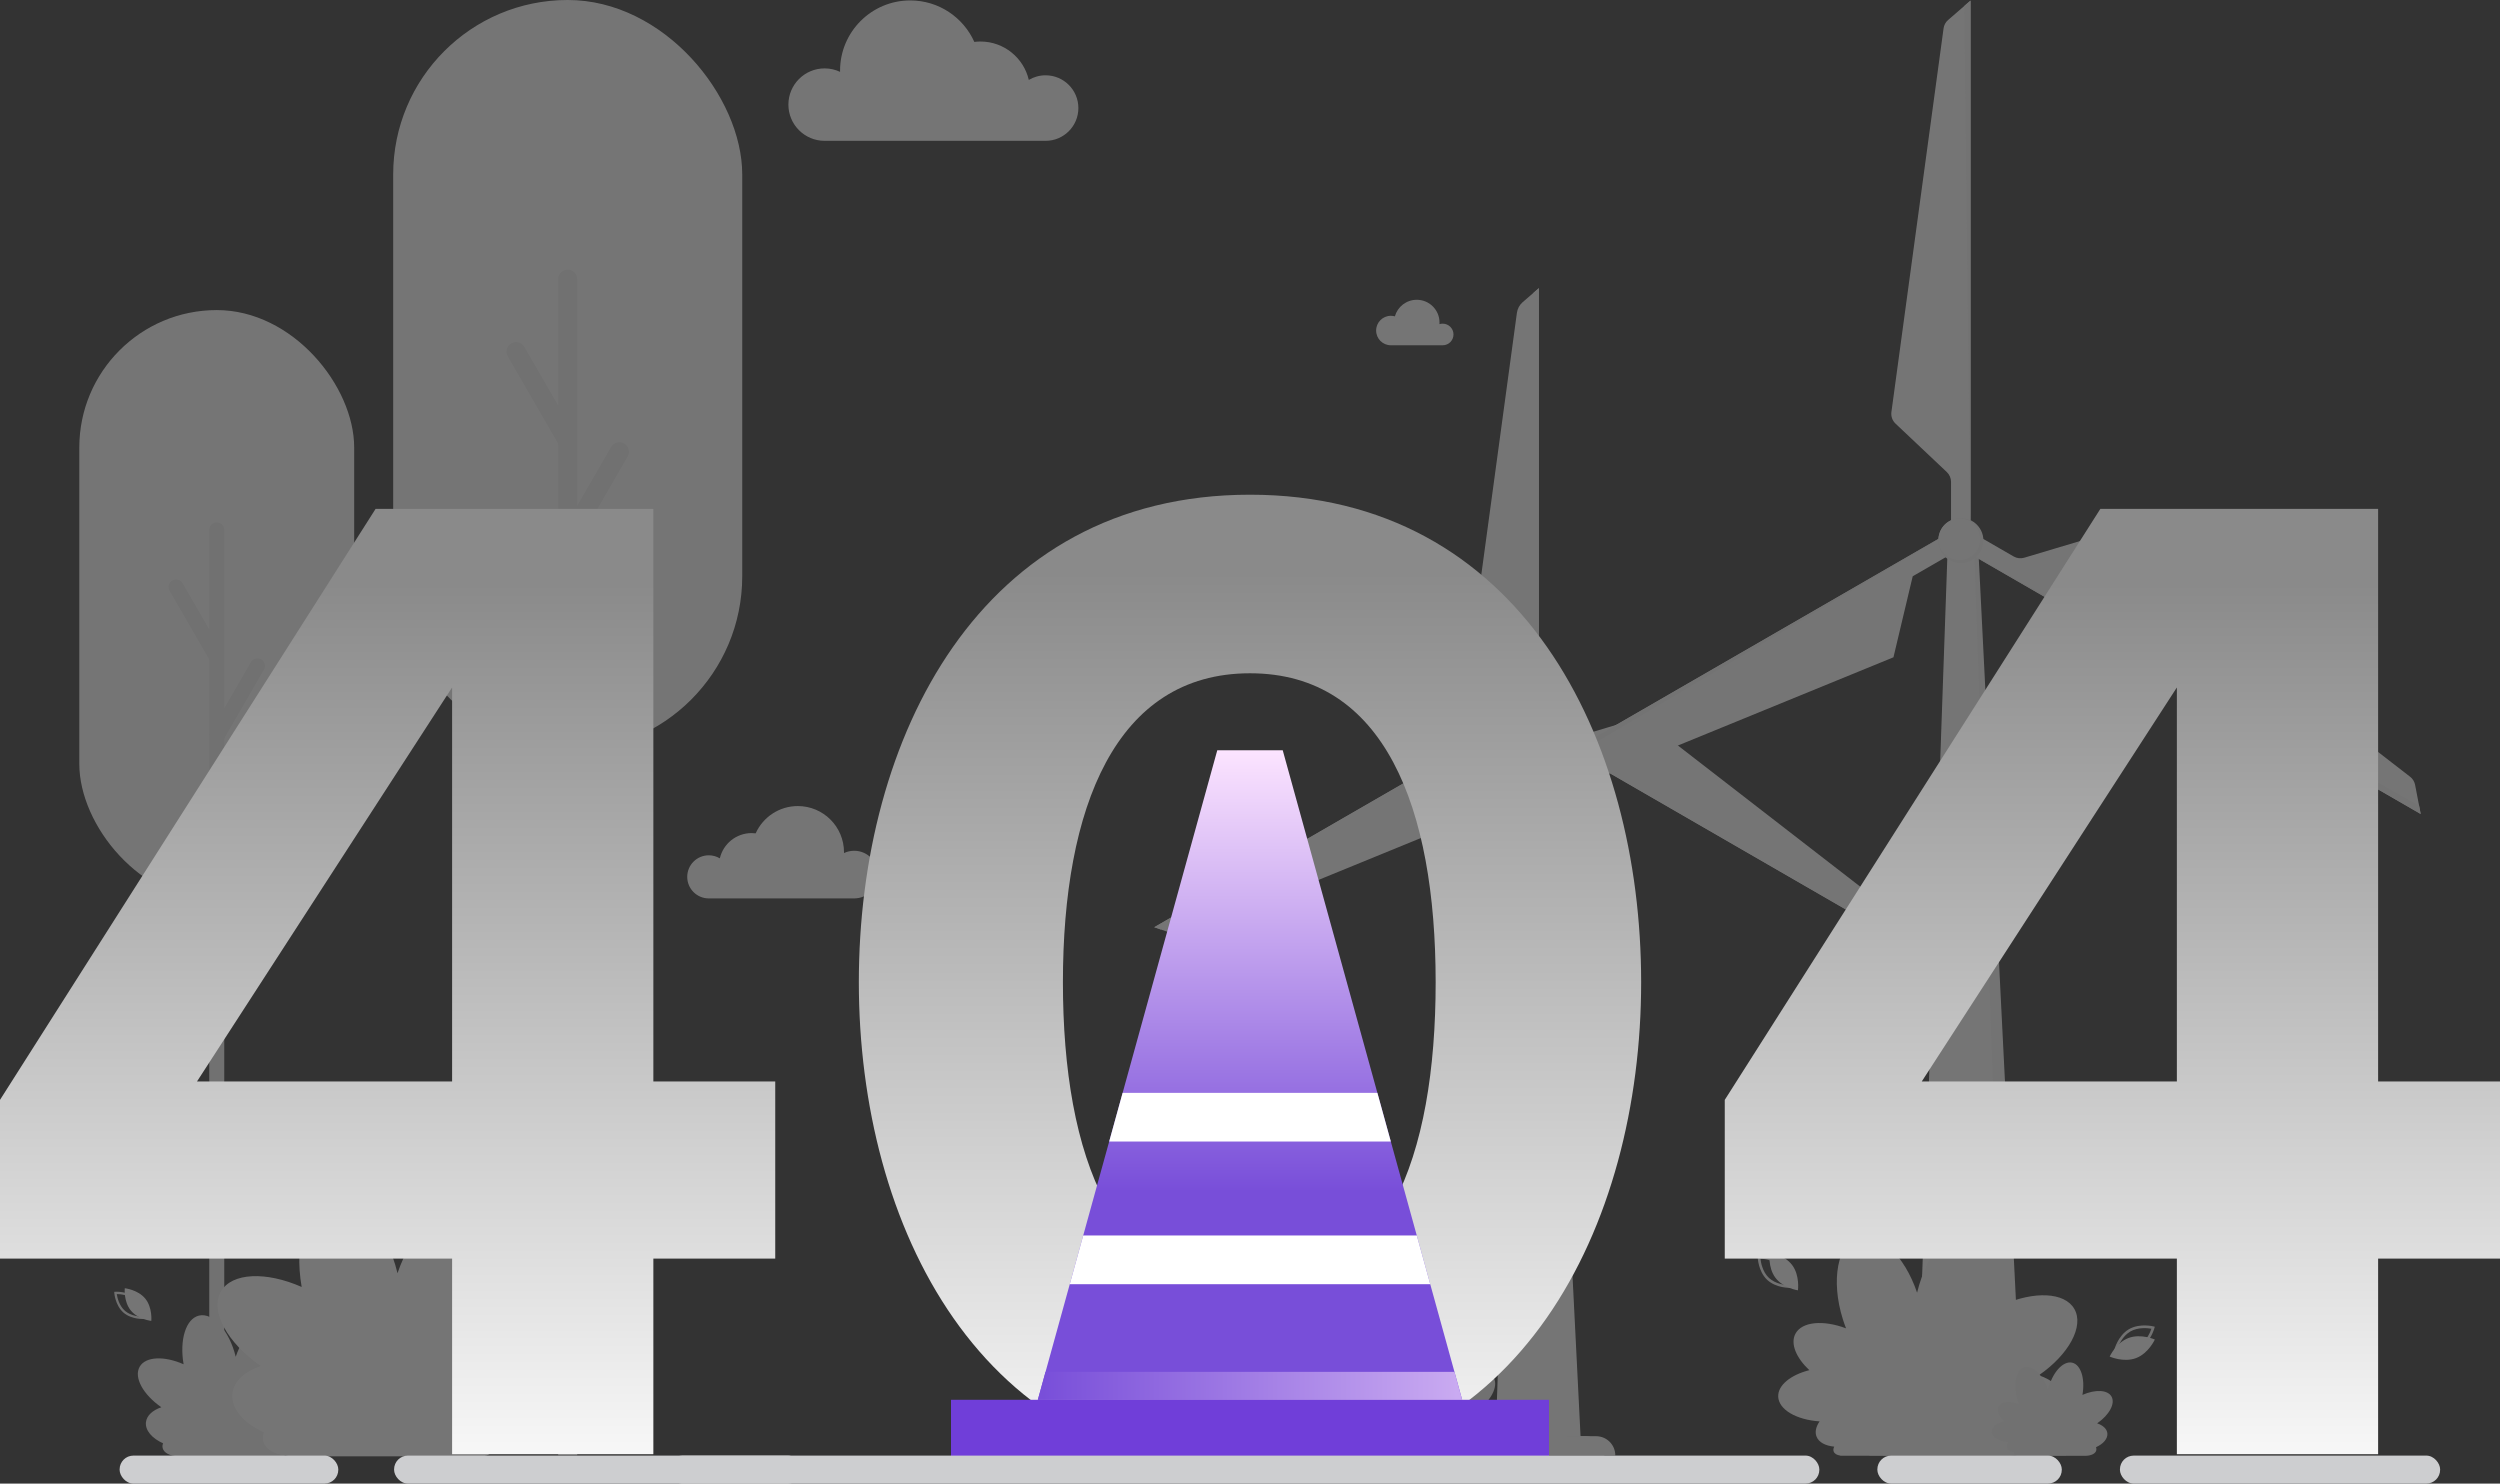 <?xml version="1.0" encoding="UTF-8"?><svg id="Layer_2" xmlns="http://www.w3.org/2000/svg" xmlns:xlink="http://www.w3.org/1999/xlink" viewBox="0 0 1907.35 1131.89"><rect x="0" y="0" width="1907.35" height="1131.89" fill="#333333" stroke="none"/><defs><style>.cls-1{fill:url(#linear-gradient-2);}.cls-2{fill:#fff;}.cls-3{fill:#cdced0;}.cls-4{fill:#703ed9;}.cls-5{opacity:.35;}.cls-6{fill:#eaeaea;}.cls-7{fill:#e4e4e4;}.cls-8{fill:url(#linear-gradient-5);}.cls-9{fill:url(#linear-gradient-3);}.cls-10{fill:url(#linear-gradient);}.cls-11{fill:url(#linear-gradient-4);}.cls-12{fill:#ececec;}.cls-13{fill:#f2f2f2;}</style><linearGradient id="linear-gradient" x1="295.73" y1="1109.46" x2="295.73" y2="388.24" gradientUnits="userSpaceOnUse"><stop offset="0" stop-color="#f7f7f7"/><stop offset=".92" stop-color="#8a8a8a"/></linearGradient><linearGradient id="linear-gradient-2" x1="953.67" y1="1122.43" x2="953.67" y2="377.43" xlink:href="#linear-gradient"/><linearGradient id="linear-gradient-3" x1="1611.62" x2="1611.62" xlink:href="#linear-gradient"/><linearGradient id="linear-gradient-4" x1="953.68" y1="1067.96" x2="953.68" y2="572.43" gradientUnits="userSpaceOnUse"><stop offset=".32" stop-color="#784ed9"/><stop offset="1" stop-color="#fce4ff"/></linearGradient><linearGradient id="linear-gradient-5" x1="791.8" y1="1057.3" x2="1115.55" y2="1057.3" gradientUnits="userSpaceOnUse"><stop offset="0" stop-color="#784ed9"/><stop offset="1" stop-color="#caabf1"/></linearGradient></defs><g id="_ëîé_1"><g><g class="cls-5"><g><g><path class="cls-13" d="m1232.36,1110.37h-111.88c0-8.08,6.55-14.63,14.63-14.63h82.63c8.08,0,14.63,6.55,14.63,14.63h0Z"/><polygon class="cls-13" points="1205.86 1095.75 1146.99 1095.75 1166.12 550.41 1178.98 558.95 1205.86 1095.75"/><g><path class="cls-13" d="m1224.04,1110.37h-111.88c0-8.08,6.55-14.63,14.63-14.63h82.63c8.08,0,14.63,6.55,14.63,14.63h0Z"/><g><path class="cls-13" d="m1168.1,555.23l281.51,162.53-3.08-16c-.61-3.16-2.34-5.98-4.88-7.95l-183.91-142.36c-3.37-2.61-7.78-3.43-11.86-2.21l-36.9,11.02c-3.48,1.04-7.24.6-10.38-1.22l-24.52-14.16-5.97,10.34Z"/><path class="cls-13" d="m1162.13,544.88l-281.51,162.53,15.37,5.33c3.05,1.06,6.39.97,9.38-.26l215.19-88.07c3.96-1.62,6.9-5.05,7.89-9.22l8.89-37.4c.84-3.55,3.12-6.6,6.28-8.43l24.49-14.14-5.97-10.34Z"/><path class="cls-13" d="m1174.07,544.88V219.83l-12.31,10.65c-2.44,2.11-4.02,5.03-4.45,8.23l-31.33,230.42c-.58,4.23.92,8.48,4.03,11.41l27.97,26.42c2.65,2.5,4.15,5.98,4.15,9.63v28.3h11.94Z"/><polygon class="cls-13" points="1195.12 1095.75 1141.09 1095.75 1160.22 550.41 1175.98 550.41 1195.12 1095.75"/><circle class="cls-13" cx="1168.1" cy="550.41" r="13.84" transform="translate(364.05 1560.8) rotate(-76.72)"/></g></g><circle class="cls-13" cx="1167.16" cy="549.59" r="12.62"/><polygon class="cls-13" points="885.61 709.14 1154.54 549.59 1154.3 549.41 880.62 707.41 885.61 709.14"/><rect class="cls-13" x="1141.21" y="1092.2" width="53.91" height="3.54"/><polygon class="cls-13" points="1170.08 223.29 1173.78 538.18 1174.07 538.06 1174.07 219.83 1170.08 223.29"/><polygon class="cls-13" points="1448.61 712.57 1175.97 559.45 1175.93 559.75 1449.61 717.76 1448.61 712.57"/></g><g><path class="cls-12" d="m1576.08,1110.37h-139.44c0-10.07,8.16-18.23,18.23-18.23h102.98c10.07,0,18.23,8.16,18.23,18.23h0Z"/><polygon class="cls-12" points="1543.04 1092.15 1469.67 1092.15 1493.52 412.45 1509.54 423.1 1543.04 1092.15"/><g><path class="cls-13" d="m1565.7,1110.37h-139.44c0-10.07,8.16-18.23,18.23-18.23h102.98c10.07,0,18.23,8.16,18.23,18.23h0Z"/><g><path class="cls-13" d="m1495.98,418.46l350.86,202.57-4.27-22.23c-.47-2.46-1.83-4.66-3.81-6.19l-233.57-180.8c-2.62-2.03-6.07-2.67-9.24-1.72l-51.57,15.41c-2.71.81-5.64.47-8.09-.95l-32.86-18.97-7.44,12.89Z"/><path class="cls-13" d="m1488.54,405.57l-350.86,202.57,21.38,7.41c2.37.82,4.96.75,7.28-.2l278.25-113.88,14.69-61.82,36.71-21.19-7.44-12.89Z"/><path class="cls-13" d="m1503.41,405.57V.43l-17.11,14.81c-1.9,1.64-3.13,3.92-3.47,6.41l-39.79,292.66c-.45,3.29.72,6.6,3.14,8.89l39.11,36.94c2.06,1.95,3.23,4.66,3.23,7.5v37.94h14.89Z"/><polygon class="cls-13" points="1529.65 1092.15 1462.31 1092.15 1486.16 412.45 1505.81 412.45 1529.65 1092.15"/><circle class="cls-12" cx="1495.98" cy="412.45" r="17.25" transform="translate(542.44 1636.72) rotate(-67.5)"/></g></g><circle class="cls-13" cx="1494.81" cy="411.44" r="15.73" transform="translate(542.65 1635.01) rotate(-67.5)"/><polygon class="cls-12" points="1143.9 610.3 1479.08 411.44 1478.78 411.2 1137.68 608.14 1143.9 610.3"/><rect class="cls-12" x="1462.46" y="1087.73" width="67.19" height="4.42"/><polygon class="cls-12" points="1498.45 4.74 1503.06 397.21 1503.41 397.06 1503.41 .43 1498.45 4.74"/><polygon class="cls-12" points="1845.6 614.57 1505.79 423.72 1505.74 424.1 1846.84 621.03 1845.6 614.57"/></g></g><g><g><rect class="cls-13" x="60.51" y="236.58" width="209.71" height="451.08" rx="104.86" ry="104.86"/><path class="cls-7" d="m171.09,1110.89h-11.44V404.29c0-3.16,2.56-5.72,5.72-5.72h0c3.16,0,5.72,2.56,5.72,5.72v706.61Z"/><path class="cls-7" d="m171.09,500.06l-31.81-55.1c-1.58-2.74-5.08-3.67-7.81-2.09-2.74,1.58-3.67,5.08-2.09,7.81l31.81,55.1,9.91-5.72Z"/><path class="cls-7" d="m169.55,565.96l31.81-55.1c1.58-2.74.64-6.23-2.09-7.81-2.74-1.58-6.23-.64-7.81,2.09l-31.81,55.1,9.91,5.72Z"/></g><g><rect class="cls-13" x="299.98" y="0" width="266.3" height="572.81" rx="133.15" ry="133.15"/><path class="cls-7" d="m440.39,1110.26h-14.53V212.97c0-4.01,3.25-7.26,7.26-7.26h0c4.01,0,7.26,3.25,7.26,7.26v897.29Z"/><path class="cls-7" d="m440.39,334.58l-40.39-69.96c-2.01-3.47-6.45-4.66-9.92-2.66-3.47,2.01-4.66,6.45-2.66,9.92l40.39,69.96,12.58-7.26Z"/><path class="cls-7" d="m438.45,418.26l40.39-69.96c2.01-3.47.82-7.92-2.66-9.92-3.47-2.01-7.92-.82-9.92,2.66l-40.39,69.96,12.58,7.26Z"/></g></g><g><g><path class="cls-7" d="m230.05,1071.24c6.11-5.74,8.9-12.3,6.49-16.91-2.98-5.71-12.96-6.59-23.61-2.57.54-1.39,1.05-2.82,1.51-4.29,5.68-18.13,2.43-35.28-7.24-38.31-9.43-2.95-21.5,8.6-27.36,25.98-4.85-19.91-17.32-33.95-28.01-31.43-10.06,2.37-14.99,18.57-11.76,37.14-14.74-6.51-28.97-5.99-33.5,1.86-4.69,8.13,2.62,21.32,16.54,30.94-6.6,2.21-11.14,6.26-11.76,11.33-.76,6.23,4.58,12.38,13.06,16.18-.47,1.21-.6,2.43-.32,3.6.88,3.76,5.65,6.08,11.87,6.32v.02h.93s.05,0,.07,0h78.65v-.07c1.53-.2,2.68-.85,3.07-1.89.26-.69.15-1.48-.26-2.26,4.14-.4,7.26-2.04,8.28-4.77.8-2.13.2-4.59-1.46-7,10.75-.72,19.02-5.43,19.28-11.5.23-5.33-5.79-10.16-14.49-12.36Z"/><path class="cls-13" d="m395.62,1037.8c11.24-10.56,16.37-22.62,11.94-31.11-5.49-10.51-23.84-12.12-43.43-4.72,1-2.55,1.93-5.18,2.78-7.89,10.44-33.34,4.48-64.88-13.32-70.46-17.35-5.43-39.53,15.82-50.31,47.77-8.93-36.62-31.85-62.43-51.5-57.81-18.5,4.35-27.57,34.15-21.62,68.3-27.11-11.97-53.27-11.02-61.6,3.42-8.63,14.95,4.81,39.21,30.42,56.89-12.14,4.07-20.49,11.51-21.63,20.84-1.4,11.46,8.43,22.77,24.02,29.75-.86,2.23-1.09,4.47-.59,6.63,1.63,6.91,10.38,11.18,21.84,11.63v.04h1.71s.09,0,.13,0h144.65v-.13c2.82-.37,4.93-1.56,5.64-3.47.48-1.28.27-2.72-.47-4.17,7.61-.74,13.34-3.75,15.22-8.77,1.47-3.91.37-8.44-2.68-12.88,19.78-1.32,34.97-9.99,35.46-21.14.42-9.81-10.65-18.68-26.65-22.74Z"/></g><path class="cls-6" d="m1380.4,1045.35c-10.01-9.41-14.58-20.14-10.64-27.7,4.88-9.36,21.23-10.79,38.67-4.2-.89-2.27-1.72-4.62-2.47-7.02-9.3-29.69-3.99-57.78,11.86-62.74,15.45-4.84,35.2,14.09,44.8,42.54,7.95-32.6,28.36-55.59,45.86-51.47,16.48,3.88,24.55,30.41,19.25,60.81,24.14-10.66,47.43-9.81,54.85,3.04,7.68,13.31-4.28,34.91-27.09,50.66,10.81,3.62,18.24,10.25,19.26,18.56,1.25,10.21-7.5,20.27-21.38,26.49.77,1.98.97,3.98.52,5.9-1.45,6.16-9.25,9.96-19.44,10.36v.04h-1.52s-.08,0-.12,0h-128.8v-.11c-2.51-.33-4.39-1.39-5.02-3.09-.43-1.14-.24-2.42.42-3.71-6.78-.66-11.88-3.34-13.56-7.81-1.3-3.49-.33-7.52,2.38-11.47-17.61-1.18-31.14-8.89-31.57-18.82-.38-8.73,9.49-16.63,23.73-20.25Z"/><path class="cls-7" d="m1529.26,1084.34c-4.04-3.8-5.89-8.14-4.3-11.19,1.97-3.78,8.58-4.36,15.62-1.7-.36-.92-.7-1.87-1-2.84-3.76-12-1.61-23.34,4.79-25.35,6.24-1.95,14.22,5.69,18.1,17.19,3.21-13.17,11.46-22.46,18.53-20.8,6.66,1.57,9.92,12.29,7.78,24.57,9.75-4.31,19.17-3.96,22.16,1.23,3.1,5.38-1.73,14.11-10.94,20.47,4.37,1.46,7.37,4.14,7.78,7.5.5,4.12-3.03,8.19-8.64,10.7.31.8.39,1.61.21,2.38-.58,2.49-3.74,4.02-7.86,4.18h0s-.61.01-.61.01c-.02,0-.03,0-.05,0h-52.04v-.05c-1.01-.13-1.77-.56-2.03-1.25-.17-.46-.1-.98.17-1.5-2.74-.27-4.8-1.35-5.48-3.16-.53-1.41-.13-3.04.96-4.63-7.12-.48-12.58-3.59-12.76-7.61-.15-3.53,3.83-6.72,9.59-8.18Z"/><path class="cls-13" d="m895.03,1049.12c-9.43-8.87-13.74-18.98-10.02-26.11,4.6-8.82,20.01-10.17,36.45-3.96-.84-2.14-1.62-4.35-2.33-6.62-8.76-27.98-3.76-54.46,11.18-59.14,14.56-4.56,33.18,13.28,42.23,40.1,7.49-30.73,26.73-52.4,43.23-48.52,15.53,3.65,23.14,28.66,18.15,57.32,22.76-10.05,44.71-9.25,51.71,2.87,7.24,12.54-4.04,32.91-25.53,47.75,10.19,3.42,17.2,9.66,18.15,17.5,1.18,9.62-7.07,19.11-20.16,24.97.73,1.87.92,3.75.49,5.56-1.36,5.8-8.71,9.38-18.33,9.76v.03h-1.43s-.07,0-.11,0h-121.41v-.11c-2.37-.31-4.13-1.31-4.73-2.91-.4-1.07-.23-2.28.4-3.5-6.39-.62-11.2-3.15-12.78-7.36-1.23-3.29-.31-7.08,2.25-10.81-16.6-1.11-29.36-8.38-29.76-17.74-.36-8.23,8.94-15.68,22.37-19.09Z"/><path class="cls-7" d="m1031.54,1075.8c-5.34-5.02-7.78-10.75-5.68-14.79,2.61-5,11.33-5.76,20.65-2.24-.48-1.21-.92-2.46-1.32-3.75-4.96-15.85-2.13-30.85,6.33-33.5,8.25-2.58,18.79,7.52,23.92,22.71,4.24-17.41,15.14-29.68,24.49-27.48,8.8,2.07,13.11,16.23,10.28,32.47,12.89-5.69,25.33-5.24,29.29,1.62,4.1,7.11-2.29,18.64-14.46,27.05,5.77,1.93,9.74,5.47,10.28,9.91.67,5.45-4.01,10.82-11.42,14.14.41,1.06.52,2.12.28,3.15-.77,3.29-4.94,5.32-10.38,5.53v.02h-.81s-.04,0-.06,0h-68.77v-.06c-1.34-.18-2.34-.74-2.68-1.65-.23-.61-.13-1.29.23-1.98-3.62-.35-6.34-1.78-7.24-4.17-.7-1.86-.17-4.01,1.27-6.12-9.4-.63-16.63-4.75-16.86-10.05-.2-4.66,5.07-8.88,12.67-10.81Z"/></g><g><path class="cls-13" d="m1100.68,246.94c-.86,0-1.69.13-2.46.37.03-.41.04-.82.04-1.24,0-9.58-7.77-17.35-17.35-17.35-7.95,0-14.65,5.35-16.7,12.64-.97-.27-2-.42-3.06-.42-6.21,0-11.24,5.03-11.24,11.24s5.03,11.24,11.24,11.24c.2,0,.39,0,.59-.02v.02h38.95c4.55,0,8.24-3.69,8.24-8.24s-3.69-8.24-8.24-8.24Z"/><path class="cls-13" d="m797.74,57.45c-4.69,0-9.08,1.3-12.83,3.54-3.88-16.79-18.92-29.31-36.89-29.31-1.58,0-3.14.11-4.67.3-8.37-18.66-27.11-31.65-48.88-31.65-29.58,0-53.55,23.98-53.55,53.55,0,.32,0,.63.01.95-3.58-1.69-7.58-2.65-11.8-2.65-15.26,0-27.63,12.37-27.63,27.63s12.37,27.63,27.63,27.63h168.61c13.8,0,24.99-11.19,24.99-24.99s-11.19-24.99-24.99-24.99Z"/><path class="cls-13" d="m540.75,652.55c3.09,0,5.97.85,8.44,2.33,2.55-11.04,12.44-19.28,24.27-19.28,1.04,0,2.06.07,3.07.2,5.51-12.27,17.83-20.82,32.16-20.82,19.46,0,35.23,15.77,35.23,35.23,0,.21,0,.41,0,.62,2.35-1.11,4.99-1.74,7.76-1.74,10.04,0,18.17,8.14,18.17,18.17s-8.14,18.17-18.17,18.17h-110.92c-9.08,0-16.44-7.36-16.44-16.44s7.36-16.44,16.44-16.44Z"/></g><g><g><path class="cls-7" d="m1643.96,1012.22l-.26,1c-.03.11-.71,2.68-2.4,5.87-1.57,2.96-4.33,7.01-8.61,9.54-4.28,2.53-9.17,2.99-12.52,2.93-3.6-.06-6.18-.71-6.29-.74l-1-.25.26-1c.03-.11.71-2.68,2.4-5.87,1.57-2.96,4.33-7.01,8.61-9.54,4.28-2.53,9.17-2.99,12.52-2.93,3.6.06,6.18.71,6.29.74l1,.25Zm-28.51,16.83c2.73.48,10.22,1.35,16.21-2.18,6-3.54,8.85-10.5,9.75-13.13-2.73-.48-10.22-1.35-16.21,2.18-5.99,3.54-8.85,10.5-9.75,13.13Z"/><path class="cls-13" d="m1629.68,1036.14c-9.52,3.59-20.12-1.16-20.12-1.16,0,0,4.83-10.57,14.34-14.16,9.51-3.59,20.12,1.16,20.12,1.16,0,0-4.83,10.57-14.34,14.16Z"/></g><g><path class="cls-7" d="m1609.32,897.89v1.28c-.01.14-.06,3.45-1.13,7.8-.99,4.04-3.1,9.77-7.5,14.12-4.4,4.35-10.16,6.38-14.22,7.32-4.36,1.01-7.68,1.02-7.82,1.02h-1.28s.01-1.28.01-1.28c0-.14.05-3.45,1.12-7.8.99-4.04,3.1-9.77,7.5-14.12,4.4-4.35,10.16-6.38,14.22-7.32,4.36-1.01,7.68-1.02,7.82-1.01h1.28Zm-29.31,28.94c3.45-.25,12.74-1.47,18.89-7.54,6.16-6.08,7.5-15.35,7.79-18.79-3.45.25-12.74,1.47-18.89,7.54-6.16,6.08-7.5,15.35-7.79,18.79Z"/><path class="cls-13" d="m1599.34,931.08c-10.39,7.21-24.63,4.69-24.63,4.69,0,0,2.62-14.21,13.02-21.42,10.39-7.21,24.63-4.69,24.63-4.69,0,0-2.62,14.21-13.02,21.42Z"/></g><g><path class="cls-7" d="m289.48,864.33l.81.69c.09.08,2.18,1.88,4.39,4.89,2.05,2.8,4.58,7.21,5,12.35.42,5.14-1.36,9.9-2.93,13-1.69,3.33-3.46,5.45-3.54,5.54l-.69.82-.81-.69c-.09-.08-2.18-1.88-4.39-4.89-2.05-2.8-4.58-7.21-5-12.35-.42-5.14,1.36-9.9,2.93-13,1.69-3.33,3.46-5.45,3.53-5.54l.69-.82Zm2.79,34.21c1.69-2.33,5.88-8.93,5.29-16.1-.59-7.19-5.79-13-7.83-15.03-1.69,2.33-5.88,8.93-5.29,16.1.59,7.19,5.79,13,7.83,15.03Z"/><path class="cls-13" d="m305.33,888.47c-.96,10.5-10.18,18.24-10.18,18.24,0,0-7.67-9.28-6.71-19.78s10.19-18.24,10.19-18.24c0,0,7.67,9.28,6.71,19.78Z"/></g><g><path class="cls-7" d="m87.14,985.6l.9-.06c.1,0,2.41-.15,5.51.37,2.88.48,6.99,1.65,10.26,4.49,3.27,2.84,4.99,6.76,5.87,9.54.94,2.99,1.12,5.31,1.12,5.41l.07.89-.9.06c-.1,0-2.41.15-5.51-.37-2.88-.48-6.99-1.65-10.26-4.49-3.27-2.84-4.99-6.76-5.87-9.54-.94-2.99-1.12-5.31-1.12-5.41l-.07-.89Zm21.76,18.94c-.35-2.39-1.7-8.82-6.27-12.8-4.58-3.98-11.12-4.42-13.54-4.44.35,2.39,1.7,8.82,6.27,12.8,4.58,3.98,11.12,4.42,13.54,4.44Z"/><path class="cls-13" d="m110.85,990.81c5.59,6.88,4.58,16.95,4.58,16.95,0,0-10.07-1.08-15.65-7.96s-4.58-16.95-4.58-16.95c0,0,10.07,1.08,15.65,7.96Z"/></g><g><path class="cls-7" d="m1341,958.3l1.01-.03c.11,0,2.71-.06,6.16.66,3.2.67,7.76,2.17,11.3,5.51,3.53,3.34,5.29,7.81,6.14,10.97.92,3.4,1.01,6,1.01,6.11l.03,1.01-1.01.03c-.11,0-2.71.06-6.16-.66-3.2-.67-7.76-2.17-11.3-5.51-3.53-3.34-5.29-7.81-6.14-10.97-.92-3.4-1.01-6-1.01-6.11l-.03-1.01Zm23.54,22.23c-.29-2.7-1.51-9.97-6.44-14.63-4.95-4.67-12.27-5.47-14.98-5.6.29,2.7,1.51,9.97,6.44,14.63,4.95,4.67,12.27,5.47,14.98,5.6Z"/><path class="cls-13" d="m1367.35,965.23c5.95,7.97,4.36,19.22,4.36,19.22,0,0-11.24-1.67-17.19-9.64-5.95-7.97-4.36-19.22-4.36-19.22,0,0,11.24,1.67,17.19,9.64Z"/></g></g></g><g><path class="cls-10" d="m344.93,1109.46v-149.22H0v-121.1l286.54-450.89h211.93v436.84h92.99v135.16h-92.99v149.22h-153.54Zm0-584.97l-194.63,300.6h194.63v-300.6Z"/><path class="cls-1" d="m655.24,749.39c0-185.98,91.91-371.96,298.43-371.96s298.43,185.98,298.43,371.96-92.99,373.04-298.43,373.04-298.43-187.06-298.43-373.04Zm440.08,0c0-133-38.93-235.72-141.65-235.72s-142.73,102.72-142.73,235.72,38.93,236.8,142.73,236.8,141.65-103.8,141.65-236.8Z"/><path class="cls-9" d="m1660.82,1109.46v-149.22h-344.93v-121.1l286.54-450.89h211.93v436.84h92.99v135.16h-92.99v149.22h-153.54Zm0-584.97l-194.63,300.6h194.63v-300.6Z"/></g><g><g><polygon class="cls-11" points="1115.55 1067.96 791.8 1067.96 797.69 1046.63 809.2 1004.99 816.16 979.78 826.43 942.6 846.23 870.94 856.5 833.77 928.7 572.43 978.65 572.43 1005.11 668.21 1050.85 833.77 1061.12 870.94 1080.92 942.6 1091.19 979.78 1109.66 1046.63 1115.55 1067.96"/><rect class="cls-4" x="725.56" y="1067.96" width="456.23" height="43.38"/><polygon class="cls-8" points="1115.55 1067.96 791.8 1067.96 797.69 1046.63 1109.66 1046.63 1115.55 1067.96"/><polygon class="cls-2" points="1061.12 870.94 846.23 870.94 856.5 833.77 1050.85 833.77 1061.12 870.94"/><polygon class="cls-2" points="1091.19 979.78 816.16 979.78 826.43 942.6 1080.92 942.6 1091.19 979.78"/></g><g><rect class="cls-3" x="510.16" y="1110.53" width="877.89" height="21.36" rx="10.53" ry="10.53"/><rect class="cls-3" x="300.66" y="1110.53" width="311.02" height="21.36" rx="10.53" ry="10.53"/><rect class="cls-3" x="91.26" y="1110.53" width="166.84" height="21.36" rx="10.53" ry="10.53"/><rect class="cls-3" x="1432.31" y="1110.53" width="140.72" height="21.36" rx="10.53" ry="10.53"/><rect class="cls-3" x="1617.38" y="1110.53" width="244.29" height="21.36" rx="10.53" ry="10.53"/></g></g></g></g></svg>